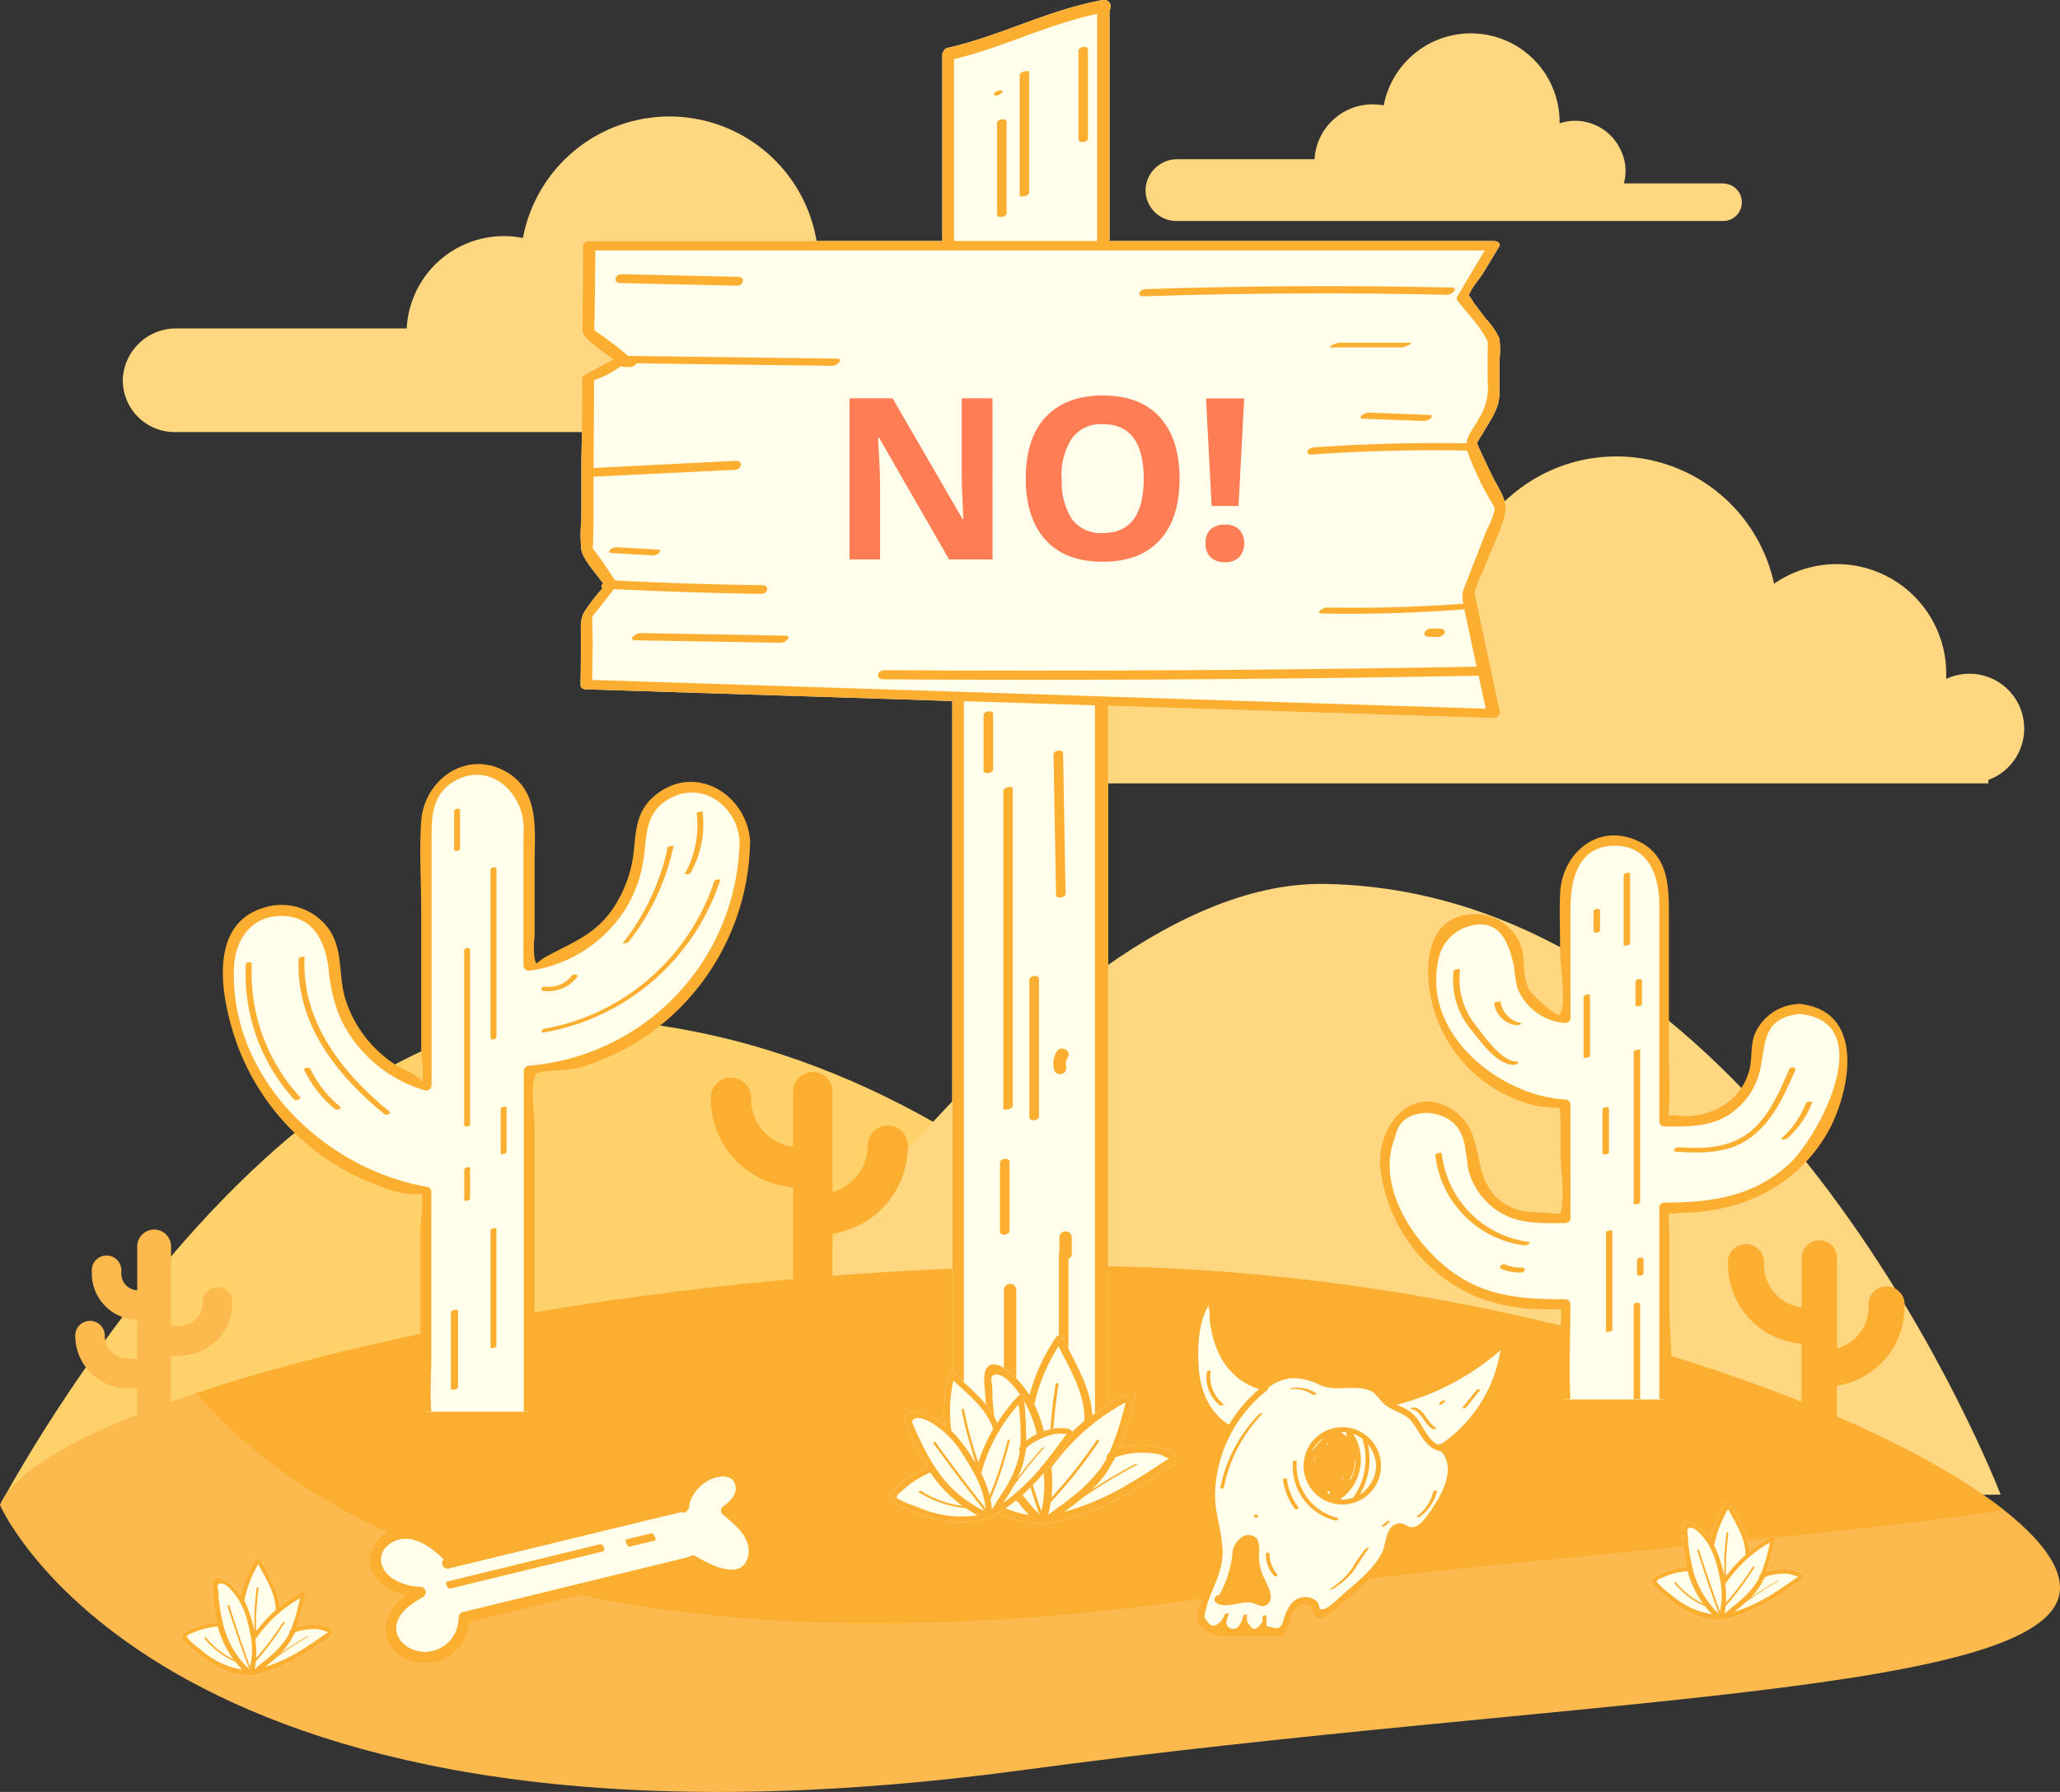 <svg xmlns="http://www.w3.org/2000/svg" viewBox="0 0 287.18 249.84"><rect x="0" y="0" width="287.18" height="249.84" fill="#333333" stroke="none"/><defs><style>.cls-1{fill:#ffd780;}.cls-2{fill:#ffd16b;}.cls-3{fill:#fcba4e;}.cls-4{fill:#fcae30;}.cls-5{fill:#ffffeb;}.cls-6{fill:#ff7d55;}</style></defs><title>Asset 1</title><g id="Layer_2" data-name="Layer 2"><g id="OBJECTS"><path class="cls-1" d="M282.14,100.75a7.62,7.62,0,0,0-10.82-6.09c0-.24,0-.48,0-.72a15.27,15.27,0,0,0-24-12.55A22.48,22.48,0,1,0,204.29,94a7.75,7.75,0,0,0-1-.07,7.55,7.55,0,0,0-4.05,1.17c0-.14,0-.27,0-.41A14.52,14.52,0,1,0,170.47,97H146.09a6.11,6.11,0,0,0,0,12.22h131.1v-.48A7.61,7.61,0,0,0,282.14,100.75Z"/><path class="cls-2" d="M0,209.84s36.17-68.62,79.26-67.9C141.23,143,180,202.3,180,202.3Z"/><path class="cls-1" d="M90.47,209.84s51.12-87.32,94.22-86.6c62,1.05,94.21,85.14,94.21,85.14Z"/><path class="cls-3" d="M287.18,221.35c0,15.18-67.89,15.09-144.53,25.43C22.91,262.94,0,209.84,0,209.84c5.76-14.39,78.89-33.32,150.14-33.32S287.18,206.17,287.18,221.35Z"/><path class="cls-1" d="M152.72,51.51h-23.6a11.14,11.14,0,0,0-.89-8.13,11.82,11.82,0,0,0-8-6.29,11.6,11.6,0,0,0-6.11.34c0-.13,0-.25,0-.38a20.79,20.79,0,0,0-41.22-3.87,13.57,13.57,0,0,0-16.2,12.61H24.65a7.43,7.43,0,0,0-7.53,7,7.23,7.23,0,0,0,7.23,7.45H152.72a4.37,4.37,0,1,0,0-8.74Z"/><path class="cls-1" d="M240.38,25.57h-14a6.64,6.64,0,0,0-.53-4.83A7,7,0,0,0,221.05,17a6.8,6.8,0,0,0-3.63.2V17a12.37,12.37,0,0,0-24.52-2.3,7.81,7.81,0,0,0-1.54-.15,8.11,8.11,0,0,0-8.1,7.65H164.18a4.42,4.42,0,0,0-4.48,4.17,4.3,4.3,0,0,0,4.3,4.44h76.38a2.61,2.61,0,0,0,0-5.21Z"/><path class="cls-4" d="M27.36,194.23c11.93,14.13,47.2,41.21,137.33,29.05,45.39-6.13,87.71-8.59,114.67-12.74-19.46-15.31-72.62-34-129.22-34C103.57,176.52,56.2,184.6,27.36,194.23Z"/><path class="cls-5" d="M209.85,71.47c.36-1.74-1.15-3.67-1.9-5.27-.59-1.25-1.19-2.5-1.77-3.75-.09-.2-.24-.74-.31-.59a8.58,8.58,0,0,1,.76-1.29c1-1.85,2.4-3.51,2.4-5.64V50.28a12.78,12.78,0,0,0,0-3.09,10.34,10.34,0,0,0-1.91-2.76c-.54-.72-1.08-1.45-1.63-2.17-.31-.42-.68-1.27-.78-.87.2-1,1.64-2.62,2.11-3.41L209,34.37c.3-.5-.39-.77-.74-.77H154.58a.45.45,0,0,0,.1-.27V1.44A.93.93,0,0,0,153.75,0c-7.48,1.33-14.26,5-21.65,6.68a.75.75,0,0,0-.6.56.38.38,0,0,0-.14.28V33.6H82.16c-.35,0-.91.3-.91.71,0,3.61,0,7.22-.07,10.82,0,1.15-.08,1.33.65,2.1a24.64,24.64,0,0,0,3.7,2.87l0,0L81.6,52.2c-.21.11-.47.32-.47.59,0,3.89,0,7.79-.08,11.68l0,8a20.54,20.54,0,0,0,0,4.22c.34,1.44,1.83,3,2.66,4.16.09.13.23.3.37.47-.24.25-.32.55-.08.71a.34.34,0,0,1-.06.06,24,24,0,0,0-2.21,2.81c-.93,1.3-.74,2.28-.75,3.91,0,2.23,0,4.47-.05,6.7,0,.45.41.59.79.6l42.81,1.36,8.22.27V204.32a.91.91,0,0,0,.5,1.61l20.35,1a.78.78,0,0,0,.83-.91,1.07,1.07,0,0,0,.06-.31V98.4l38,1.21,15.4.49a1.07,1.07,0,0,0,.47,0,.86.86,0,0,0,.52-.26.63.63,0,0,0,.22-.6l-3.27-15.32c-.09-.43-.2-1.46-.27-1.24a18.66,18.66,0,0,1,1.26-3.2C207.73,76.92,209.3,74.15,209.85,71.47Z"/><path class="cls-4" d="M209.85,71.47c.36-1.74-1.15-3.67-1.9-5.27-.59-1.25-1.19-2.5-1.77-3.75-.09-.2-.24-.74-.31-.59a8.58,8.58,0,0,1,.76-1.29c1-1.85,2.4-3.51,2.4-5.64V50.28a12.78,12.78,0,0,0,0-3.09,10.34,10.34,0,0,0-1.91-2.76c-.54-.72-1.08-1.45-1.63-2.17-.31-.42-.68-1.27-.78-.87.2-1,1.64-2.62,2.11-3.41L209,34.37c.3-.5-.39-.77-.74-.77H154.58a.45.45,0,0,0,.1-.27V1.44A.93.93,0,0,0,153.75,0c-7.48,1.33-14.26,5-21.65,6.68a.75.75,0,0,0-.6.56.38.38,0,0,0-.14.28V33.6H82.16c-.35,0-.91.3-.91.71,0,3.61,0,7.22-.07,10.82,0,1.15-.08,1.33.65,2.1a24.64,24.64,0,0,0,3.7,2.87l0,0L81.6,52.2c-.21.11-.47.32-.47.59,0,3.89,0,7.79-.08,11.68l0,8a20.54,20.54,0,0,0,0,4.22c.34,1.44,1.83,3,2.66,4.16.09.13.23.3.37.47-.24.25-.32.55-.08.71a.34.34,0,0,1-.06.06,24,24,0,0,0-2.21,2.81c-.93,1.3-.74,2.28-.75,3.91,0,2.23,0,4.47-.05,6.7,0,.45.41.59.79.6l42.81,1.36,8.22.27V204.32a.91.91,0,0,0,.5,1.61l20.35,1a.78.78,0,0,0,.83-.91,1.07,1.07,0,0,0,.06-.31V98.4l38,1.21,15.4.49a1.07,1.07,0,0,0,.47,0,.86.86,0,0,0,.52-.26.63.63,0,0,0,.22-.6l-3.27-15.32c-.09-.43-.2-1.46-.27-1.24a18.66,18.66,0,0,1,1.26-3.2C207.73,76.92,209.3,74.15,209.85,71.47ZM133,8.25c6.8-1.65,13.11-4.86,19.95-6.32V33.47a.51.51,0,0,0,0,.13H133Zm19.65,196.91-11.59-.57a.79.79,0,0,0,.62-.81v-24a.87.87,0,0,0-1.73,0v24a.8.8,0,0,0,.53.78l-6.11-.3V97.76l18.28.58ZM204,84.17q-9.48.7-19,.53c-.56,0-1.8.82-.68.84q9.93.18,19.83-.59.84,4,1.7,8-41.29.74-82.58.49c-1,0-1.27,1.26-.14,1.27q41.49.26,83-.5l1,4.6-41.72-1.33L97.49,95.28,82.56,94.8c0-2.58.14-5.18,0-7.76,0-1.35-.14-.85.74-2l2.29-2.9q10.24.5,20.51.66c.95,0,1.28-1.19.15-1.21Q96,81.46,85.75,80.93c-.83-1.23-1.63-2.49-2.52-3.68-.72-1-.59-.46-.55-1.69.09-3,.06-6.06.06-9.1l19.67-.95c1,0,1.27-1.32.14-1.26l-19.8,1v-.26L82.82,54c0-.33,0-.68,0-1h0a13.48,13.48,0,0,0,3.73-1.94,3.48,3.48,0,0,0,1.33.1,1,1,0,0,0,.85-.5L116,51c.65,0,1.77-1,.65-1l-29.08-.38,0,0a50,50,0,0,0-4.12-3.16,6.17,6.17,0,0,1-.55-.38,8.35,8.35,0,0,1,0-1.87L83,34.91h124c-1.29,2.15-2.58,4.29-3.86,6.44a.5.5,0,0,0,0,.5c1.31,1.74,3.15,3.54,4.11,5.49.1.18.13.21.14.19a7.48,7.48,0,0,1,0,1.16v4.45a8.18,8.18,0,0,1-1.28,5.33c-.62,1.13-1.53,2.18-1.68,3.34q-10.65-.18-21.29.56c-.86.06-1.36,1.09-.21,1,7.19-.51,14.39-.68,21.6-.55a40.76,40.76,0,0,0,3.43,7.26,4,4,0,0,1,.42.89v.07a12.65,12.65,0,0,1-1.13,2.89c-1,2.56-2,5.12-3,7.7A3.58,3.58,0,0,0,204,84.17Z"/><path class="cls-4" d="M202.33,40.09q-21.32-.48-42.63.22c-.87,0-1.35,1.06-.2,1q21.09-.69,42.2-.21C202.39,41.14,203.45,40.11,202.33,40.09Z"/><path class="cls-4" d="M102.84,38.59l-16.16-.36c-1,0-1.27,1.22-.14,1.24l16.15.36C103.65,39.85,104,38.61,102.84,38.59Z"/><path class="cls-4" d="M109.42,88.62l-20.19-.35c-.69,0-1.76,1-.63,1l20.2.35C109.49,89.67,110.55,88.64,109.42,88.62Z"/><path class="cls-4" d="M199.33,88.8h1.16c.35,0,.88-.27.92-.65s-.45-.52-.76-.52H199.5c-.36,0-.88.27-.93.66S199,88.8,199.33,88.8Z"/><path class="cls-4" d="M91.75,76.63l-5.48-.32a1.59,1.59,0,0,0-1.18.31c-.18.21-.29.45.12.48l5.48.32a1.66,1.66,0,0,0,1.19-.31C92.05,76.9,92.16,76.65,91.75,76.63Z"/><path class="cls-4" d="M199.17,57.85l-8.36-.33c-.58,0-1.8.81-.68.86l8.37.32C199.07,58.72,200.29,57.89,199.17,57.85Z"/><path class="cls-4" d="M196.5,47.78h-9.81c-.35,0-1.89.66-1.09.66h9.81C195.75,48.44,197.29,47.78,196.5,47.78Z"/><path class="cls-4" d="M148.64,148.75a1.45,1.45,0,0,1,.2-1.29c.61-.93-.89-1.8-1.5-.87a3.18,3.18,0,0,0-.37,2.62A.87.87,0,0,0,148.64,148.75Z"/><path class="cls-4" d="M147.68,172.46v2.21a.39.39,0,0,0-.07.23V195c0,.73,1.34.56,1.34-.08V175.51a.78.78,0,0,0,.46-.74v-2.31A.87.87,0,0,0,147.68,172.46Z"/><path class="cls-4" d="M148.16,199.84a.87.87,0,0,0,0,1.73A.87.87,0,0,0,148.16,199.84Z"/><path class="cls-4" d="M148.55,124.63q-.17-9.81-.35-19.61c0-.63-1.34-.39-1.33.13q.18,9.8.35,19.6C147.24,125.39,148.56,125.14,148.55,124.63Z"/><path class="cls-4" d="M141.19,154.16V109.92c0-.4-1.32-.15-1.32.35v44.24C139.87,154.91,141.19,154.67,141.19,154.16Z"/><path class="cls-4" d="M144.84,155.65V136.5c0-.69-1.34-.5-1.34.1v19.15C143.5,156.45,144.84,156.25,144.84,155.65Z"/><path class="cls-4" d="M139.42,12.59c-.48,0-1.41.72-.52.72C139.37,13.31,140.31,12.59,139.42,12.59Z"/><path class="cls-4" d="M142.15,10.39V27.27c0,.27,1.32.07,1.32-.36V10C143.47,9.76,142.15,10,142.15,10.39Z"/><path class="cls-4" d="M139,17.12V29.89c0,.62,1.33.38,1.33-.13V17C140.28,16.37,139,16.61,139,17.12Z"/><path class="cls-4" d="M150.35,7.07V19.39c0,.68,1.33.48,1.33-.11V7C151.68,6.28,150.35,6.48,150.35,7.07Z"/><path class="cls-4" d="M140.74,171.62V162c0-.69-1.34-.49-1.34.1v9.58C139.4,172.41,140.74,172.21,140.74,171.62Z"/><path class="cls-4" d="M138.45,107.29V99.54c0-.63-1.33-.38-1.33.13v7.76C137.12,108.05,138.45,107.81,138.45,107.29Z"/><path class="cls-6" d="M138.37,78h-6.06l-9.78-17h-.13q.28,4.52.29,6.43V78h-4.26V55.53h6l9.76,16.84h.11q-.23-4.38-.23-6.2V55.53h4.29Z"/><path class="cls-6" d="M164.44,66.74c0,3.72-.93,6.58-2.77,8.58s-4.49,3-7.94,3-6.09-1-7.93-3S143,70.45,143,66.71s.93-6.6,2.78-8.57,4.5-3,7.95-3,6.1,1,7.93,3S164.44,63,164.44,66.74Zm-16.41,0a9.46,9.46,0,0,0,1.43,5.68,5,5,0,0,0,4.27,1.9q5.72,0,5.71-7.58t-5.68-7.6a5,5,0,0,0-4.29,1.92A9.38,9.38,0,0,0,148,66.74Z"/><path class="cls-6" d="M168.07,75.81a2.58,2.58,0,0,1,.69-2,2.8,2.8,0,0,1,2-.66,2.71,2.71,0,0,1,2,.68,3,3,0,0,1,0,3.85,2.71,2.71,0,0,1-2,.7,2.75,2.75,0,0,1-2-.69A2.55,2.55,0,0,1,168.07,75.81Zm4.59-5.26h-3.75l-.78-15h5.32Z"/><path class="cls-4" d="M64.56,192v5.67c0,.43,1,.24,1-.11v-5.67C65.53,191.42,64.56,191.61,64.56,192Z"/><path class="cls-5" d="M59.36,196.82H73.67V149.33a32.33,32.33,0,0,0,30.08-32.21,7.34,7.34,0,0,0-14.68,0,17.64,17.64,0,0,1-15.4,17.47V114.45a7.16,7.16,0,0,0-14.31,0v36.76a17.63,17.63,0,0,1-12.84-17,7.34,7.34,0,0,0-14.68,0A32.34,32.34,0,0,0,59.36,166.2Z"/><path class="cls-4" d="M58.61,166.24c.56.55,0,4.21,0,5v19.41c0,1.92-.2,4.09,0,6.17h1.52c-.21-2.44,0-5,0-7.45V166.2a.75.75,0,0,0-.55-.72C45.21,163,32.08,150.33,32.61,135c.13-3.82,2.29-7.29,6.57-7.29,4.53,0,6.11,3.5,6.62,7.29a22.83,22.83,0,0,0,1.67,7,18.89,18.89,0,0,0,11.69,10,.76.76,0,0,0,1-.73V117.27c0-3.13-.06-6.46,3.17-8.35,4.61-2.69,9.16,1.09,9.64,5.77.09.89,0,1.84,0,2.73v17.17a.76.76,0,0,0,1,.72,18.83,18.83,0,0,0,13.35-8.77,18.36,18.36,0,0,0,2.38-6.65c.5-3.23.12-6.49,3.48-8.46,4.63-2.7,9.48.85,9.92,5.69a32,32,0,0,1-29.33,31.46.78.78,0,0,0-.75.75V195c0,.59,0,1.21,0,1.82h1.6c.19-2.57-.11-5.32-.11-7.79v-32.2c0-1.85-.59-4.8,0-6.55a1.36,1.36,0,0,0,.12-.55.45.45,0,0,0,.2-.07c.93-.5,4.43-.37,5.89-.8a33.15,33.15,0,0,0,12-6.42,33.61,33.61,0,0,0,11.85-25.32c-.58-6.43-7.67-10.75-13.2-6.26-2.59,2.1-2.69,4.61-3,7.66a17.57,17.57,0,0,1-3.06,8.36c-2.49,3.5-5.55,4.53-9.06,6.44-1.69.91-1.35,1.47-1.72.35a12.61,12.61,0,0,1,0-3.19V120.26c0-4.57.73-9.92-3.92-12.63-5.47-3.2-11.48,1-11.89,6.86-.29,4.13,0,8.38,0,12.52v19.18c0,1,.52,3.8,0,4.72.37-.65-2.6-1.82-3.72-2.55a17,17,0,0,1-6.79-8.86c-1.17-3.58-.18-7.45-2.78-10.49A8.09,8.09,0,0,0,37,126.49c-7.79,2.14-6.3,11.66-4.47,17.55a33.1,33.1,0,0,0,20,21.17,16.27,16.27,0,0,0,3.9,1.19C55.17,166.29,59.2,166.81,58.61,166.24Z"/><path class="cls-4" d="M68.38,121.24v23.42c0,.41.83.27.83-.07V121.17C69.21,120.76,68.38,120.89,68.38,121.24Z"/><path class="cls-4" d="M69.8,154.61v6.2c0,.21.82.07.82-.22v-6.2C70.62,154.18,69.8,154.32,69.8,154.61Z"/><path class="cls-4" d="M68.39,171.53V187.9c0,.18.81,0,.81-.22V171.31C69.2,171.13,68.39,171.26,68.39,171.53Z"/><path class="cls-4" d="M64.71,132.52v24.26c0,.44.83.33.83-.06V132.46C65.54,132,64.71,132.14,64.71,132.52Z"/><path class="cls-4" d="M64.72,163.07v4.23c0,.25.82.1.82-.22v-4.23C65.54,162.6,64.72,162.76,64.72,163.07Z"/><path class="cls-4" d="M63.31,113.06v5.36c0,.39.82.24.82-.08V113C64.13,112.6,63.31,112.75,63.31,113.06Z"/><path class="cls-4" d="M54.41,155.08C47.76,149.7,42,142.45,42.46,133.45c0-.16-.81,0-.82.22-.46,9,5.33,16.31,12,21.71C53.83,155.53,54.56,155.21,54.41,155.08Z"/><path class="cls-4" d="M47.46,154.32A15.45,15.45,0,0,1,43.25,149c-.15-.31-1-.06-.82.21a16,16,0,0,0,4.27,5.42C47,154.86,47.71,154.53,47.46,154.32Z"/><path class="cls-4" d="M41.79,152.91a25.57,25.57,0,0,1-6.69-18.47c0-.44-.81-.33-.83.05A26,26,0,0,0,41,153.28C41.3,153.56,42.08,153.22,41.79,152.91Z"/><path class="cls-4" d="M93.08,118.15a32.33,32.33,0,0,1-6.27,13.35,1.1,1.1,0,0,0,.8-.15A32.29,32.29,0,0,0,93.89,118C93.92,117.83,93.13,118,93.08,118.15Z"/><path class="cls-4" d="M79.73,136A4,4,0,0,1,76,137.55c-.4-.06-.83.51-.28.59a5.05,5.05,0,0,0,4.7-1.87C80.73,135.86,80,135.74,79.73,136Z"/><path class="cls-4" d="M97.94,113.2c0-.17-.84,0-.82.22a13.75,13.75,0,0,1-1.65,8.41c-.07.12.69.08.81-.14A13.81,13.81,0,0,0,97.94,113.2Z"/><path class="cls-4" d="M99.56,122.89a30.66,30.66,0,0,1-23.63,20.54c-.42.07-.65.62-.1.52a31.61,31.61,0,0,0,24.55-21.14C100.49,122.48,99.66,122.58,99.56,122.89Z"/><path class="cls-4" d="M62.86,183v10.66c0,.22,1,.07,1-.26V182.7C63.83,182.48,62.86,182.63,62.86,183Z"/><path class="cls-5" d="M102.58,207.55c0,1.12-1.07,2-1.85,2.57a.73.73,0,0,0,0,1c1.74,1.41,4.2,3.37,3.56,5.93-.88,3.5-5.47,1.06-7.31-.07a.68.68,0,0,0-.87.1l-31.58,7.7a.66.66,0,0,0-.54.64.67.67,0,0,0-.06.27,4.69,4.69,0,0,1-5.86,4.48c-1.85-.5-3.38-2.12-2.67-4.13.57-1.63,2.18-2.56,3.58-3.4a.75.75,0,0,0-.34-1.39,7.42,7.42,0,0,1-3.94-1.18c-1.85-1.23-2.31-3.54-.28-4.89,2.6-1.75,5.49.29,7.45,2.22a.75.75,0,0,0,.67,1.27L95,210.79a.63.63,0,0,0,.88-.32.71.71,0,0,0,.18-.67,5.42,5.42,0,0,1,3-3.55C100.2,205.73,102.54,205.36,102.58,207.55Z"/><path class="cls-4" d="M94.66,209.36,63.45,217c-2.7-2.81-8-6.05-11-1.87-2.63,3.54.83,6.41,4.2,7.35a6.2,6.2,0,0,0-2.9,4.18,4.68,4.68,0,0,0,3.11,4.72,6.17,6.17,0,0,0,8.54-5.21l31.09-7.57.12-.05c2.55,1.49,6.84,3.32,8.71,0,1.74-3.06-.63-5.94-2.89-7.9A4.32,4.32,0,0,0,104,207a3,3,0,0,0-2.63-2.61C98.28,203.92,95.5,206.52,94.66,209.36Zm7.92-1.81c0,1.12-1.07,2-1.85,2.57a.73.73,0,0,0,0,1c1.74,1.41,4.2,3.37,3.56,5.93-.88,3.5-5.47,1.06-7.31-.07a.68.68,0,0,0-.87.1l-31.58,7.7a.66.66,0,0,0-.54.64.67.67,0,0,0-.06.27,4.69,4.69,0,0,1-5.86,4.48c-1.85-.5-3.38-2.12-2.67-4.13.57-1.63,2.18-2.56,3.58-3.4a.75.75,0,0,0-.34-1.39,7.42,7.42,0,0,1-3.94-1.18c-1.85-1.23-2.31-3.54-.28-4.89,2.6-1.75,5.49.29,7.45,2.22a.75.75,0,0,0,.67,1.27L95,210.79a.63.63,0,0,0,.88-.32.71.71,0,0,0,.18-.67,5.42,5.42,0,0,1,3-3.55C100.2,205.73,102.54,205.36,102.58,207.55Z"/><path class="cls-4" d="M62.75,221.49l21.3-5.19c.46-.11,0-1.11-.37-1l-21.3,5.19C61.92,220.58,62.38,221.58,62.75,221.49Z"/><path class="cls-4" d="M87.78,215.64l3.59-.87c.17,0-.23-1.05-.53-1l-3.59.87C87.07,214.71,87.47,215.72,87.78,215.64Z"/><path class="cls-4" d="M99.09,153.22a2.81,2.81,0,1,1,5.61,0,6.74,6.74,0,0,0,5.88,6.67V152.2a2.74,2.74,0,0,1,2.74-2.74h0a2.74,2.74,0,0,1,2.73,2.74v14a6.75,6.75,0,0,0,4.91-6.48,2.8,2.8,0,0,1,5.6,0A12.34,12.34,0,0,1,116.05,172v11.88a2.73,2.73,0,0,1-2.73,2.73h0a2.74,2.74,0,0,1-2.74-2.73V165.52A12.35,12.35,0,0,1,99.09,153.22Z"/><path class="cls-4" d="M240.9,176.29a2.52,2.52,0,1,1,5,0,6.06,6.06,0,0,0,5.28,6v-6.91a2.46,2.46,0,0,1,2.46-2.45h0a2.45,2.45,0,0,1,2.45,2.45V188a6,6,0,0,0,4.41-5.81,2.52,2.52,0,1,1,5,0,11.08,11.08,0,0,1-9.44,11v10.66a2.46,2.46,0,0,1-2.45,2.46h0a2.46,2.46,0,0,1-2.46-2.46V187.34A11.1,11.1,0,0,1,240.9,176.29Z"/><path class="cls-5" d="M250.86,140.67a6,6,0,0,0-6,6V147a9.38,9.38,0,0,1-9.37,9.36H232V124.1a6.89,6.89,0,1,0-13.78,0v17.83a6.83,6.83,0,0,1-6.48-6.81v-.93a6,6,0,1,0-12,0v.93A18.85,18.85,0,0,0,218.19,154v15.86h-3.84a9.38,9.38,0,0,1-9.37-9.36,6,6,0,1,0-12,0,21.4,21.4,0,0,0,21.38,21.37h3.84v13.24H232V168.37h3.52A21.4,21.4,0,0,0,256.87,147v-.32A6,6,0,0,0,250.86,140.67Z"/><path class="cls-4" d="M251.17,140a.6.6,0,0,0-.31-.05.66.66,0,0,0-.32.05,6.89,6.89,0,0,0-5.89,4.13c-.67,1.67-.33,3.43-.8,5.15-1.1,4-4.66,6.14-8.62,6.36-.85.05-2.29-.35-2.64,0,0-.35.06-.73.07-.9.19-2.56,0-5.2,0-7.76V127.82c0-4.37,0-9-5-10.85-5.44-2-10,2.41-10.17,7.66-.1,2.63,0,5.29,0,7.92,0,2,.91,7,0,8.85,0,0,0,0,0,.07a.26.26,0,0,0-.11,0c-.74.2-3.93-3-4.16-3.38-1.17-2.09-.42-4.33-1.28-6.45a6.78,6.78,0,0,0-6.21-4.18c-8.08,0-7.35,9.93-5.22,15.07a19.63,19.63,0,0,0,6.05,8,19.2,19.2,0,0,0,4.27,2.54,18.37,18.37,0,0,0,3.48,1.13s3.35.47,2.93.12c.2.17.29.62.29,1.8v4c0,2.7.68,6.47,0,9.12a8.88,8.88,0,0,1-1.23-.07c-2.24-.28-4.14.07-6.29-1.19-5.43-3.18-2.49-9.66-7.15-13-6.13-4.33-11.08,2.3-10.4,8.06a22.26,22.26,0,0,0,13.14,17.66,25.32,25.32,0,0,0,10.29,1.83h1.73a22.65,22.65,0,0,1-.09,3.11c0,2.6-.47,6.16-.25,9.44h1.64c-.21-4.39,0-8.84,0-13.24a.71.71,0,0,0-.7-.69c-5,0-9.77-.2-14.27-2.83-6-3.54-12.45-12.54-9.47-19.73q.62-3.36,4.53-3.43,4.85.45,5.3,5.31c.28,1.09.19,2.14.57,3.25a9.93,9.93,0,0,0,3.36,4.71c3,2.32,6.42,2.1,10,2.1a.71.71,0,0,0,.7-.7V154a.72.72,0,0,0-.7-.7c-8.94-.46-19.77-8.89-17.79-19.06a6.07,6.07,0,0,1,5.3-5.31c3.7-.51,4.76,3.26,5.31,5.77a22.93,22.93,0,0,0,.46,3,7.73,7.73,0,0,0,6.54,4.91.71.71,0,0,0,.88-.68V126.71c0-4,1-8.8,6.19-8.8,4.79,0,6.19,4.39,6.19,8.24v30.21a.71.71,0,0,0,.7.7c3.48,0,6.83.13,9.73-2.16a10.07,10.07,0,0,0,3.49-5.23c1-3.66.1-7.74,5.67-8.3,11.21,1.13,2.54,17.35-1.65,21.07-5,4.45-10.84,5.23-17.24,5.23a.71.71,0,0,0-.7.7v26.1c0,.2,0,.39,0,.59h1.63c.35-4.45-.23-9.28-.23-13.55v-9.73a20.8,20.8,0,0,1-.06-2.64c.34.19,1.3-.06,2-.07,8.62-.08,16.54-4.17,20.57-12C258.08,151.33,259.75,141.13,251.17,140Z"/><path class="cls-4" d="M227.75,146.68V167.8c0,.23.9.08.9-.24V146.44C228.65,146.2,227.75,146.36,227.75,146.68Z"/><path class="cls-4" d="M223.4,154.69v6.05c0,.39.9.21.9-.1v-6.06C224.3,154.19,223.4,154.37,223.4,154.69Z"/><path class="cls-4" d="M223.87,171.83v13.82c0,.14.9,0,.9-.24V171.59C224.77,171.45,223.87,171.58,223.87,171.83Z"/><path class="cls-4" d="M226.35,122v9.78c0,.18.9,0,.9-.24v-9.78C227.25,121.58,226.35,121.71,226.35,122Z"/><path class="cls-4" d="M222.15,127v2.8c0,.41.91.24.91-.1V127C223.06,126.53,222.15,126.71,222.15,127Z"/><path class="cls-4" d="M249.43,149.07c-1.21,2.81-2.45,5.77-4.65,8-3,3-6.8,3.13-10.82,2.89-.42,0-.93.58-.32.62,3.49.21,7.08.29,10.09-1.76,3.33-2.27,5-6.05,6.55-9.63C250.48,148.7,249.57,148.72,249.43,149.07Z"/><path class="cls-4" d="M251.73,153.85a12.64,12.64,0,0,1-3.4,4.89c-.22.2.64.13.82,0a13.11,13.11,0,0,0,3.48-5C252.71,153.5,251.83,153.59,251.73,153.85Z"/><path class="cls-4" d="M228.65,195.06V181.93c0-.48-.91-.36-.91.06v13.07Z"/><path class="cls-4" d="M228.21,175.71v1.86c0,.48.91.35.91-.07v-1.86C229.12,175.16,228.21,175.29,228.21,175.71Z"/><path class="cls-4" d="M213.09,173.14A14,14,0,0,1,201,160.87c0-.3-.94-.1-.9.25a14.33,14.33,0,0,0,12.47,12.52C212.84,173.68,213.6,173.21,213.09,173.14Z"/><path class="cls-4" d="M212.16,176.73a5.54,5.54,0,0,1-2.34-.44c-.4-.17-1,.41-.51.63a6.63,6.63,0,0,0,2.78.5C212.61,177.4,212.77,176.71,212.16,176.73Z"/><path class="cls-4" d="M211.4,148c-2,0-4.46-3.44-5.56-4.91a10.25,10.25,0,0,1-2.3-7.8c.05-.32-.85-.16-.9.12a10.71,10.71,0,0,0,2.6,8.33c1.34,1.69,3.43,4.67,5.8,4.73C211.35,148.51,212,148.05,211.4,148Z"/><path class="cls-4" d="M212,142.61a3.45,3.45,0,0,1-2.8-2.92c0-.16-.93,0-.9.24a3.59,3.59,0,0,0,3,3,1,1,0,0,0,.62-.11C212,142.79,212.25,142.64,212,142.61Z"/><path class="cls-4" d="M220.76,139v8.39c0,.22.9.07.9-.24v-8.39C221.66,138.53,220.76,138.68,220.76,139Z"/><path class="cls-4" d="M228,136.83v3.26c0,.39.9.21.9-.11v-3.26C228.88,136.33,228,136.52,228,136.83Z"/><path class="cls-3" d="M30.33,179.47a2.06,2.06,0,0,0-2.06,2.06v.11a3.21,3.21,0,0,1-3.21,3.21H23.85V173.79a2.36,2.36,0,0,0-2.36-2.36h0a2.36,2.36,0,0,0-2.36,2.36v6.11a2.34,2.34,0,0,1-2.22-2.33v-.32a2.06,2.06,0,1,0-4.11,0v.32A6.45,6.45,0,0,0,19.13,184v5.43H17.82a3.21,3.21,0,0,1-3.21-3.21,2.06,2.06,0,0,0-4.12,0,7.34,7.34,0,0,0,7.33,7.33h1.31v5A2.36,2.36,0,0,0,21.49,201h0a2.36,2.36,0,0,0,2.36-2.36V189h1.21a7.33,7.33,0,0,0,7.32-7.32v-.11A2.05,2.05,0,0,0,30.33,179.47Z"/><path class="cls-5" d="M249.55,218.81a6.52,6.52,0,0,0-2.88.17l-.38.11c.54-1.46.85-3,1.25-4.55a.33.33,0,0,0-.46-.39,19.16,19.16,0,0,0-3.19,2.11c-.19-2.38-1.69-4.6-2.77-6.66a.33.33,0,0,0-.56,0,16.17,16.17,0,0,0-2.16,5.1,8.06,8.06,0,0,0-.73-.93c-.54-.59-1.73-1.79-2.63-1.59s-.54,1.83-.49,2.5a24,24,0,0,0,.57,3.77,11.2,11.2,0,0,0-3.72,1c-1.23.58-1.67,1-.55,2,2.45,2.21,5.18,4.37,8.64,4.4h0a.38.38,0,0,0,.13.06.36.36,0,0,0,.32,0,1.49,1.49,0,0,0,.53-.17c3.86-.76,7.23-3,10.36-5.24C252.15,219.52,250.54,219,249.55,218.81Z"/><path class="cls-4" d="M249.55,218.81a6.52,6.52,0,0,0-2.88.17l-.38.11c.54-1.46.85-3,1.25-4.55a.33.33,0,0,0-.46-.39,19.16,19.16,0,0,0-3.19,2.11c-.19-2.38-1.69-4.6-2.77-6.66a.33.33,0,0,0-.56,0,16.17,16.17,0,0,0-2.16,5.1,8.06,8.06,0,0,0-.73-.93c-.54-.59-1.73-1.79-2.63-1.59s-.54,1.83-.49,2.5a24,24,0,0,0,.57,3.77,11.2,11.2,0,0,0-3.72,1c-1.23.58-1.67,1-.55,2,2.45,2.21,5.18,4.37,8.64,4.4h0a.38.38,0,0,0,.13.06.36.36,0,0,0,.32,0,1.49,1.49,0,0,0,.53-.17c3.86-.76,7.23-3,10.36-5.24C252.15,219.52,250.54,219,249.55,218.81Zm-16.77,3.38a9.61,9.61,0,0,1-1.59-1.39c-.24-.29-.34-.17-.11-.51.13-.17.59-.29.77-.38a10.49,10.49,0,0,1,3.44-.86l0,.12a14.18,14.18,0,0,0,2.15,4.44,11.2,11.2,0,0,1-3.8-3c-.06-.07-.31,0-.25.08a11.45,11.45,0,0,0,4.3,3.26,11.77,11.77,0,0,0,1,1.12A11.57,11.57,0,0,1,232.78,222.19Zm7,2.54c-1-2.85-2-5.71-2.9-8.6,0-.12-.3-.07-.26.05.92,2.93,1.9,5.83,2.95,8.72,0,0,.08.07.14.06a.17.17,0,0,0-.06.06,9.08,9.08,0,0,1-.83-.81s0-.05,0-.06h0a12.39,12.39,0,0,1-2.45-4.12c-.17-.45-.3-.91-.43-1.38a.28.28,0,0,0,0-.13c-.16-.63-.29-1.26-.39-1.9s-.16-1.14-.21-1.71c0-.35-.05-.71-.07-1.06s-.2-.71.22-.83c.9-.26,2.2,1.56,2.6,2.19a10.9,10.9,0,0,1,1.27,3.1c.21.82.41,1.69.55,2.57a.32.32,0,0,0,0,.14A9.89,9.89,0,0,1,239.75,224.73Zm.83-5.17v-1.25c0-.51,0-1,.06-1.54.06-1,.15-2,.28-3.06,0-.13-.24-.12-.26,0-.15,1.18-.26,2.38-.31,3.57,0,.52,0,1,0,1.56a8.48,8.48,0,0,0,0,.89,21.46,21.46,0,0,0-.79-2.8,10.24,10.24,0,0,0-.62-1.44,15.88,15.88,0,0,1,1.94-5.09c1.07,2,2.46,4.13,2.43,6.39a19.56,19.56,0,0,0-2.65,2.88A.52.52,0,0,0,240.58,219.56Zm-.22,5.47a8.19,8.19,0,0,0,.2-1.12,42.16,42.16,0,0,0,4-5.39c.08-.13-.18-.16-.25-.06a40.86,40.86,0,0,1-3.73,5,12.56,12.56,0,0,0-.1-2.59,19.06,19.06,0,0,1,3.18-3.64.28.28,0,0,0,.2-.17,18.56,18.56,0,0,1,2.85-2,25.37,25.37,0,0,1-1.25,4.37.71.71,0,0,0-.24.33.54.54,0,0,0,0,.18,8.16,8.16,0,0,1-.53.9,12.14,12.14,0,0,1-2.23,2.41c-.36.32-.74.62-1.12.91C241.24,224.29,240.74,224.75,240.36,225Zm9.76-4.85-.7.5c-.65.44-1.29.88-1.95,1.31a23.2,23.2,0,0,1-5.75,2.75l.07-.06c.54-.42,1.07-.85,1.57-1.31a46,46,0,0,1,4.53-2.93c.11-.07-.14-.07-.2,0-1.25.72-2.47,1.48-3.65,2.31.2-.21.39-.42.57-.64a8.66,8.66,0,0,0,1.21-1.89.25.25,0,0,0,.12-.16V220a.19.19,0,0,0,0-.08v0a6.16,6.16,0,0,1,2.22-.49,4.18,4.18,0,0,1,2.2.33l.3.08Z"/><path class="cls-5" d="M44.64,226.53a6.37,6.37,0,0,0-2.88.17l-.38.11c.54-1.46.85-3,1.25-4.55a.33.33,0,0,0-.46-.39A19.16,19.16,0,0,0,39,224c-.19-2.38-1.69-4.6-2.77-6.66a.33.33,0,0,0-.56,0,16.33,16.33,0,0,0-2.16,5.11,8.06,8.06,0,0,0-.73-.93c-.54-.59-1.73-1.79-2.62-1.59s-.55,1.83-.5,2.5a24.91,24.91,0,0,0,.57,3.76,11.4,11.4,0,0,0-3.71,1c-1.24.58-1.68,1-.56,2,2.45,2.21,5.19,4.36,8.64,4.39v0a.38.38,0,0,0,.13.06.33.33,0,0,0,.32,0,1.26,1.26,0,0,0,.54-.17c3.85-.75,7.22-3,10.35-5.23C47.24,227.23,45.63,226.7,44.64,226.53Z"/><path class="cls-4" d="M44.64,226.53a6.37,6.37,0,0,0-2.88.17l-.38.11c.54-1.46.85-3,1.25-4.55a.33.33,0,0,0-.46-.39A19.16,19.16,0,0,0,39,224c-.19-2.38-1.69-4.6-2.77-6.66a.33.33,0,0,0-.56,0,16.33,16.33,0,0,0-2.16,5.11,8.06,8.06,0,0,0-.73-.93c-.54-.59-1.73-1.79-2.62-1.59s-.55,1.83-.5,2.5a24.91,24.91,0,0,0,.57,3.76,11.4,11.4,0,0,0-3.71,1c-1.24.58-1.68,1-.56,2,2.45,2.21,5.19,4.36,8.64,4.39v0a.38.38,0,0,0,.13.06.33.33,0,0,0,.32,0,1.26,1.26,0,0,0,.54-.17c3.85-.75,7.22-3,10.35-5.23C47.24,227.23,45.63,226.7,44.64,226.53Zm-16.77,3.38a9.61,9.61,0,0,1-1.59-1.39c-.24-.29-.34-.18-.11-.51.13-.18.59-.3.77-.38a10.75,10.75,0,0,1,3.44-.87l0,.13a14.18,14.18,0,0,0,2.15,4.44,11.3,11.3,0,0,1-3.8-3c-.06-.07-.31,0-.25.08a11.45,11.45,0,0,0,4.3,3.26,11.77,11.77,0,0,0,1,1.12A11.57,11.57,0,0,1,27.87,229.91Zm7,2.53c-1-2.84-2-5.7-2.9-8.59,0-.12-.3-.07-.26.05q1.38,4.38,3,8.72s.08.06.14.06a.17.17,0,0,0-.06.06,9.18,9.18,0,0,1-.83-.82s0,0,0,0h0a12.49,12.49,0,0,1-2.45-4.12c-.17-.45-.3-.92-.43-1.38a.28.28,0,0,0,0-.13c-.16-.63-.29-1.26-.39-1.9s-.16-1.14-.21-1.71c0-.35,0-.71-.07-1.06s-.2-.71.22-.83c.9-.26,2.2,1.55,2.6,2.19a10.5,10.5,0,0,1,1.27,3.1c.21.82.41,1.69.55,2.57a.32.32,0,0,0,0,.14A9.83,9.83,0,0,1,34.84,232.44Zm.83-5.16V226c0-.52,0-1,.06-1.54.06-1,.15-2,.28-3.06,0-.13-.24-.12-.26,0-.15,1.18-.26,2.37-.31,3.57,0,.52,0,1,0,1.56a8.48,8.48,0,0,0,0,.89,22.07,22.07,0,0,0-.79-2.81,10.65,10.65,0,0,0-.62-1.43,15.88,15.88,0,0,1,1.94-5.09c1.07,2,2.46,4.13,2.43,6.39a19.07,19.07,0,0,0-2.65,2.88A.43.43,0,0,0,35.67,227.28Zm-.22,5.47a8.47,8.47,0,0,0,.2-1.12,42.16,42.16,0,0,0,4-5.39c.08-.13-.18-.16-.24-.06a42,42,0,0,1-3.74,5,12.56,12.56,0,0,0-.1-2.59A18.48,18.48,0,0,1,38.77,225a.28.28,0,0,0,.2-.17,18.62,18.62,0,0,1,2.85-2,25.37,25.37,0,0,1-1.25,4.37.79.79,0,0,0-.24.34.48.48,0,0,0,0,.17,8.29,8.29,0,0,1-.53.91A12.42,12.42,0,0,1,37.57,231c-.36.32-.74.62-1.12.91C36.33,232,35.83,232.46,35.45,232.75Zm9.76-4.85-.7.5c-.65.44-1.29.88-1.95,1.3a22.85,22.85,0,0,1-5.75,2.75l.07,0c.54-.42,1.07-.85,1.57-1.32A47.86,47.86,0,0,1,43,228.16c.12-.07-.14-.07-.2,0-1.25.71-2.47,1.48-3.65,2.31.2-.21.39-.42.57-.64a8.9,8.9,0,0,0,1.21-1.89.28.28,0,0,0,.12-.16v-.06a.22.22,0,0,0,0-.08v0a6.16,6.16,0,0,1,2.22-.49,4,4,0,0,1,2.2.33l.3.08Z"/><path class="cls-5" d="M161.21,201.67a10.2,10.2,0,0,0-4.63.13L156,202a73.32,73.32,0,0,0,2.23-7.25.53.53,0,0,0-.71-.65,31.21,31.21,0,0,0-5.25,3.23c-.17-3.84-2.49-7.48-4.11-10.85a.53.53,0,0,0-.9-.09,26,26,0,0,0-3.74,8.12,14.07,14.07,0,0,0-1.12-1.54c-.85-1-2.7-3-4.15-2.7s-1,2.93-.91,4a37.92,37.92,0,0,0,.73,6.09,18.22,18.22,0,0,0-6,1.4c-2,.87-2.74,1.46-1,3.13,3.83,3.67,8.13,7.28,13.68,7.5h0a.57.57,0,0,0,.21.12.63.63,0,0,0,.52.08,2.05,2.05,0,0,0,.86-.25c6.24-1,11.77-4.41,16.92-7.91C165.36,202.93,162.8,202,161.21,201.67Z"/><path class="cls-4" d="M161.21,201.67a10.2,10.2,0,0,0-4.63.13L156,202a73.32,73.32,0,0,0,2.23-7.25.53.53,0,0,0-.71-.65,31.21,31.21,0,0,0-5.25,3.23c-.17-3.84-2.49-7.48-4.11-10.85a.53.53,0,0,0-.9-.09,26.05,26.05,0,0,0-3.74,8.12,14.07,14.07,0,0,0-1.12-1.54c-.85-1-2.7-3-4.15-2.7s-1,2.93-.91,4a37.92,37.92,0,0,0,.73,6.09,18.22,18.22,0,0,0-6,1.4c-2,.87-2.74,1.46-1,3.13,3.83,3.67,8.13,7.28,13.68,7.5h0a.57.57,0,0,0,.21.12.63.63,0,0,0,.52.08,2.05,2.05,0,0,0,.86-.25c6.24-1,11.77-4.41,16.92-7.91C165.36,202.93,162.8,202,161.21,201.67Zm-27.15,4.61a17.17,17.17,0,0,1-2.5-2.31c-.36-.49-.53-.31-.14-.83.21-.28,1-.45,1.26-.58a16.91,16.91,0,0,1,5.57-1.22c0,.07,0,.14.05.21a22.8,22.8,0,0,0,3.24,7.25,18,18,0,0,1-6-5c-.1-.12-.51,0-.4.12a18.39,18.39,0,0,0,6.76,5.46,19.11,19.11,0,0,0,1.54,1.85C139.88,210.67,136.79,208.67,134.06,206.28Zm11.1,4.42q-2.28-6.94-4.25-14c-.06-.2-.48-.13-.43.06q2,7.14,4.32,14.18c0,.08.12.11.22.11s-.08,0-.1.09a16.38,16.38,0,0,1-1.29-1.35s0-.07-.06-.1l0,0A20,20,0,0,1,139.8,203a22,22,0,0,1-.62-2.25.5.5,0,0,0-.05-.21c-.23-1-.4-2-.53-3.07s-.2-1.84-.25-2.76c0-.57,0-1.15-.07-1.72s-.28-1.14.41-1.32c1.45-.37,3.45,2.61,4.07,3.65a17.3,17.3,0,0,1,1.88,5.05c.3,1.33.59,2.74.77,4.17a.44.44,0,0,0,0,.23A15.91,15.91,0,0,1,145.16,210.7Zm1.58-8.27V202c0-.53,0-1.07.06-1.6,0-.83.09-1.65.16-2.47.15-1.65.35-3.28.61-4.91,0-.22-.39-.22-.42,0-.3,1.9-.53,3.81-.67,5.73-.07.83-.11,1.67-.14,2.51a12.27,12.27,0,0,0-.09,1.42,36.31,36.31,0,0,0-1.12-4.54,17.53,17.53,0,0,0-.93-2.34,25.42,25.42,0,0,1,3.36-8.1c1.64,3.23,3.77,6.77,3.61,10.41a31.35,31.35,0,0,0-4.42,4.5A1.1,1.1,0,0,0,146.74,202.43Zm-.63,8.79a13.23,13.23,0,0,0,.38-1.79,67.26,67.26,0,0,0,6.74-8.48c.13-.2-.29-.26-.39-.1a66.62,66.62,0,0,1-6.26,7.94,20.08,20.08,0,0,0,0-4.17,30.61,30.61,0,0,1,5.3-5.71.48.48,0,0,0,.33-.26,30,30,0,0,1,4.7-3.12,42.9,42.9,0,0,1-2.24,7,1.12,1.12,0,0,0-.4.54.49.49,0,0,0,0,.27,14.17,14.17,0,0,1-.89,1.43,20.37,20.37,0,0,1-3.71,3.77c-.61.49-1.23,1-1.86,1.42C147.56,210.07,146.73,210.78,146.11,211.22Zm16-7.32-1.17.76c-1.05.69-2.11,1.37-3.2,2a36.7,36.7,0,0,1-9.38,4.14l.11-.08c.89-.64,1.77-1.32,2.6-2a74.71,74.71,0,0,1,7.43-4.48c.19-.1-.23-.12-.32-.07q-3.07,1.62-6,3.53c.33-.33.65-.66,1-1a14.68,14.68,0,0,0,2-3,.41.41,0,0,0,.2-.26l0-.09s0-.08,0-.12v0a10,10,0,0,1,3.6-.68c1,0,2.73,0,3.52.64l.47.15Z"/><path class="cls-5" d="M146.92,199.19a8.33,8.33,0,0,0-3.43,1.36l-.43.29a58.29,58.29,0,0,0-.32-6,.42.42,0,0,0-.71-.29,24.21,24.21,0,0,0-3,3.85c-1.19-2.81-3.92-4.89-6.06-7a.43.43,0,0,0-.7.19,20.93,20.93,0,0,0-.56,7.09,10.61,10.61,0,0,0-1.26-.84c-.9-.5-2.83-1.48-3.84-.88s.08,2.45.42,3.25a29.57,29.57,0,0,0,2.22,4.34,14.5,14.5,0,0,0-4.12,2.71c-1.27,1.21-1.64,1.84.12,2.61,3.87,1.69,8.07,3.2,12.28,1.84h0a.43.43,0,0,0,.19,0,.47.47,0,0,0,.41-.08,1.51,1.51,0,0,0,.57-.42c4.38-2.48,7.58-6.53,10.46-10.56C150.36,199,148.19,199,146.92,199.19Z"/><path class="cls-4" d="M146.92,199.19a8.33,8.33,0,0,0-3.43,1.36l-.43.29a58.29,58.29,0,0,0-.32-6,.42.42,0,0,0-.71-.29,24.21,24.21,0,0,0-3,3.85c-1.19-2.81-3.92-4.89-6.06-7a.43.43,0,0,0-.7.19,20.93,20.93,0,0,0-.56,7.09,10.61,10.61,0,0,0-1.26-.84c-.9-.5-2.83-1.48-3.84-.88s.08,2.45.42,3.25a29.57,29.57,0,0,0,2.22,4.34,14.5,14.5,0,0,0-4.12,2.71c-1.27,1.21-1.64,1.84.12,2.61,3.87,1.69,8.07,3.2,12.28,1.84h0a.43.43,0,0,0,.19,0,.47.47,0,0,0,.41-.08,1.51,1.51,0,0,0,.57-.42c4.38-2.48,7.58-6.53,10.46-10.56C150.36,199,148.19,199,146.92,199.19Zm-19,10.91a13.09,13.09,0,0,1-2.5-1c-.4-.26-.48-.08-.33-.57.08-.27.59-.6.78-.78a13.53,13.53,0,0,1,3.83-2.45l.09.14a18.1,18.1,0,0,0,4.41,4.53,14.4,14.4,0,0,1-5.84-2.12c-.1-.06-.38.13-.27.2a14.65,14.65,0,0,0,6.55,2.22,15.94,15.94,0,0,0,1.66,1A14.89,14.89,0,0,1,127.9,210.1Zm9.51.25q-3.61-4.56-7-9.27c-.09-.13-.39,0-.3.16q3.45,4.78,7.12,9.4a.17.17,0,0,0,.2,0,.41.41,0,0,0,0,.09,13.77,13.77,0,0,1-1.34-.65s0-.06-.07-.06h0a16.11,16.11,0,0,1-4.65-4c-.38-.49-.74-1-1.07-1.51a.56.56,0,0,0-.1-.15c-.45-.69-.86-1.41-1.24-2.14s-.65-1.32-1-2c-.18-.42-.35-.84-.52-1.26s-.52-.78-.06-1.1c1-.68,3.3,1,4,1.61a13.54,13.54,0,0,1,2.79,3.25c.59.91,1.19,1.89,1.72,2.91a.35.35,0,0,0,.08.16A12.81,12.81,0,0,1,137.41,210.35Zm-1.09-6.61c0-.11-.07-.21-.11-.31-.14-.41-.27-.81-.4-1.22-.19-.63-.38-1.26-.55-1.89-.35-1.27-.64-2.55-.9-3.84,0-.17-.35,0-.32.11.3,1.5.65,3,1.07,4.46.19.64.38,1.28.59,1.92a9.93,9.93,0,0,0,.33,1.08,28.07,28.07,0,0,0-2.09-3.08,14.65,14.65,0,0,0-1.34-1.5,20.16,20.16,0,0,1,.29-7c2.11,2,4.68,4,5.55,6.78a25.15,25.15,0,0,0-2.06,4.58A.34.34,0,0,0,136.32,203.74Zm1.94,6.73a10.17,10.17,0,0,0-.2-1.44,53.41,53.41,0,0,0,2.7-8.19c0-.18-.29-.12-.32,0a52.72,52.72,0,0,1-2.5,7.66,15.46,15.46,0,0,0-1.17-3.11,24.2,24.2,0,0,1,2.39-5.72.35.35,0,0,0,.17-.28A24.52,24.52,0,0,1,142,195.8a33.32,33.32,0,0,1,.25,5.82.85.85,0,0,0-.15.51.47.47,0,0,0,.06.2,9.51,9.51,0,0,1-.27,1.31,16.05,16.05,0,0,1-1.73,3.85c-.32.53-.65,1-1,1.56C139,209.21,138.61,210,138.26,210.47Zm9.91-9.86-.66.9c-.6.8-1.2,1.6-1.84,2.38a28.93,28.93,0,0,1-5.87,5.67l.06-.09c.49-.73,1-1.47,1.39-2.24a58.81,58.81,0,0,1,4.31-5.39c.11-.13-.2,0-.26,0q-1.85,2.07-3.5,4.29c.15-.33.3-.67.44-1a11.65,11.65,0,0,0,.7-2.79.31.31,0,0,0,.08-.24V202a.36.36,0,0,0,0-.1v0a7.8,7.8,0,0,1,2.51-1.49,5.2,5.2,0,0,1,2.8-.5l.39,0C148.52,200.14,148.35,200.38,148.17,200.61Z"/><path class="cls-5" d="M209.18,188.19a19.44,19.44,0,0,1-8.24,13.14.45.45,0,0,0-.43.14c-1.35-.55-2-2.19-2.78-3.36a5.47,5.47,0,0,0-2.5-2l-.62-.26A35,35,0,0,0,209.18,188.19Z"/><path class="cls-5" d="M167.09,190.73c-.2-2.75-.12-6.3,1.38-8.76a10.89,10.89,0,0,1,.2,2.23,16.94,16.94,0,0,0,.31,1.73,12.58,12.58,0,0,0,1.47,3.74,9,9,0,0,0,5.11,4,19.39,19.39,0,0,0-4.24,5C168.58,197,167.32,193.88,167.09,190.73Z"/><path class="cls-5" d="M200,209.84c-.58.88-1.61,2.59-2.63,3s-1.44-.55-2.41-.41c-1.82.26-1.66,2.8-2.26,4-1.09,2.25-3.36,4.06-5.22,5.65-.63.54-2.78,2.84-3.5,2.21-.07-.07-.14-.59-.22-.72a1.75,1.75,0,0,0-.52-.53,2.46,2.46,0,0,0-3.23.6,6.37,6.37,0,0,0-1.07,2.28c-.34,1-.62,1.22-1.76,1.32-.69.05-1.42,0-2.11,0-1.37,0-2.74,0-4.11-.1-.78,0-2.62-.46-3.15-1.32a.49.49,0,0,0,.08-.21,8.59,8.59,0,0,1,.22-1.25h0a.37.37,0,0,0,.09-.38c.63-2.22,1.92-4.24,2.18-6.57.33-3-1-5.92-1-8.93a19,19,0,0,1,7.27-14.64.34.34,0,0,0,.13-.34,6,6,0,0,1,3.64-1.36,8.74,8.74,0,0,1,3.7,1c2.19.9,4.54-.08,6.71.67,1.14.4,1.57,1.59,2.52,2.23,1.18.79,2.55,1,3.47,2.15,1.26,1.6,1.94,3.84,4.15,4.18C202.85,204.56,201.36,207.74,200,209.84Z"/><path class="cls-4" d="M210.12,187.16c0-.38-.46-.52-.7-.29a34.07,34.07,0,0,1-15.85,8.39l-.2-.18c-.46-.44-.74-1-1.24-1.41a4.45,4.45,0,0,0-2.59-.84c-1.26-.06-2.52.16-3.76,0s-2.42-1-3.71-1.31a6.91,6.91,0,0,0-6,1.49l-.07,0a8.75,8.75,0,0,1-5.89-5.91,16.33,16.33,0,0,1-.78-4.27c-.05-.76,0-1.43-.71-1.88a.42.42,0,0,0-.56.15c-2.06,2.77-2.16,7.36-1.73,10.64a10.43,10.43,0,0,0,4.54,7.72,19.87,19.87,0,0,0-2.3,7.85,18.63,18.63,0,0,0,.12,3.95c.25,1.84.91,3.65.86,5.52-.08,2.56-1.54,4.8-2.23,7.23a2.3,2.3,0,0,0,.32,3c1.34,1.35,3.81,1,5.51,1.08l4,.1c.69,0,1.42.09,1.93-.47a6.74,6.74,0,0,0,.86-2.21,3,3,0,0,1,1.19-1.63,1.34,1.34,0,0,1,1-.22c.75.12.75.41,1,1.13.49,1.5,1.69.56,2.58-.13a49.77,49.77,0,0,0,5.5-4.86,10.43,10.43,0,0,0,2.83-5.1,2.63,2.63,0,0,1,.28-.83c1.35-1.61,1-.31,1.52-.07a3.29,3.29,0,0,0,.52.29c.82.23,1.53-.53,2-1,2.48-2.45,6.05-7.69,3.29-11a.4.4,0,0,0-.07-.19A20.24,20.24,0,0,0,210.12,187.16Zm-43,3.57c-.2-2.75-.12-6.3,1.38-8.76a10.89,10.89,0,0,1,.2,2.23,16.94,16.94,0,0,0,.31,1.73,12.58,12.58,0,0,0,1.47,3.74,9,9,0,0,0,5.11,4,19.39,19.39,0,0,0-4.24,5C168.58,197,167.32,193.88,167.09,190.73ZM200,209.84c-.58.88-1.61,2.59-2.63,3s-1.44-.55-2.41-.41c-1.82.26-1.66,2.8-2.26,4-1.09,2.25-3.36,4.06-5.22,5.65-.63.54-2.78,2.84-3.5,2.21-.07-.07-.14-.59-.22-.72a1.75,1.75,0,0,0-.52-.53,2.46,2.46,0,0,0-3.23.6,6.37,6.37,0,0,0-1.07,2.28c-.2.61-.39.92-.73,1.1a.35.35,0,0,0-.34,0l-1.29-.29a8.23,8.23,0,0,1,0-.86,2,2,0,0,0-.06-.58c0-.18-.56-.05-.52.14l0,.68h0c-.75,1.13-1.34,1.29-1.8.46-.46-.54-.37-.67-.35-1.35,0-.22-.48-.09-.53.07-.2.72-.6,2.14-1.76,1.74-1-.35-.46-1.35-.25-2,.07-.22-.45,0-.51,0-.21.24-.21.53-.38.75-1,1.24-1.75,1.09-2.34-.09,0-.07-.13-.08-.23-.07a.43.43,0,0,1,0-.05,8.59,8.59,0,0,1,.22-1.25h0a.37.37,0,0,0,.09-.38c.63-2.22,1.92-4.24,2.18-6.57.33-3-1-5.92-1-8.93a19,19,0,0,1,7.27-14.64.33.33,0,0,0,.13-.34,6,6,0,0,1,3.64-1.36,8.74,8.74,0,0,1,3.7,1c2.19.9,4.54-.08,6.71.67,1.14.4,1.57,1.59,2.52,2.23,1.18.79,2.55,1,3.47,2.15,1.26,1.6,1.94,3.84,4.15,4.18C202.85,204.56,201.36,207.74,200,209.84Zm1-8.51a.45.45,0,0,0-.43.14c-1.35-.55-2-2.19-2.78-3.36a5.47,5.47,0,0,0-2.5-2l-.62-.26a35,35,0,0,0,14.57-7.66A19.44,19.44,0,0,1,200.94,201.33Z"/><path class="cls-4" d="M192.52,204.29a5.39,5.39,0,1,0,0,.17.28.28,0,0,0,0-.09A.19.19,0,0,0,192.52,204.29Zm-4.29,1.83a4.68,4.68,0,0,0,.62-2,.36.36,0,0,0,0-.24l.09-.4a5.58,5.58,0,0,1-.77,3C188.16,206.34,188.19,206.23,188.23,206.12Zm-1.09-6.46a3.81,3.81,0,0,1,.59.05.33.33,0,0,0,0,.35l0,.08a.38.38,0,0,0-.09.15,1.64,1.64,0,0,0-.78-.62Zm.21,6.26h0l-.07.19a2.86,2.86,0,0,1-.4.45Zm-3.91-2.85-.07.21a.42.42,0,0,0-.11.26v.05h-.12a4.17,4.17,0,0,1,.31-.54S183.44,203.06,183.44,203.07Zm-.58-.63a4.73,4.73,0,0,1,1.7-2A12.93,12.93,0,0,0,182.86,202.44Zm2-1h0a1.94,1.94,0,0,1,.26-.23v.17l-.1.06Zm.52,6.88a1.54,1.54,0,0,1-.34-.17.44.44,0,0,0,.1-.23,1.41,1.41,0,0,0,.29,0l-.05.26A.75.75,0,0,0,185.39,208.33Zm1.43.73a6.7,6.7,0,0,0,1.84-9.14,4.82,4.82,0,0,1,1.32.72.2.2,0,0,0,0,.13,9.2,9.2,0,0,1-1.22,7.89.2.2,0,0,0-.05.14,4.56,4.56,0,0,1-1.58.28Zm2.77-.69a9.67,9.67,0,0,0,1.11-7,5.09,5.09,0,0,1,1.15,3A4.93,4.93,0,0,1,189.59,208.37Z"/><path class="cls-4" d="M186.51,211.64a7.48,7.48,0,0,1-5.73-7.85c0-.25-.52-.17-.53.05A7.74,7.74,0,0,0,186.2,212C186.4,212,186.82,211.72,186.51,211.64Z"/><path class="cls-4" d="M190.39,215.92a22.27,22.27,0,0,0-1.85,2.67,10.34,10.34,0,0,1-3.13,2.94c-.21.14.31.08.4,0a11.23,11.23,0,0,0,2.62-2.18c.9-1.1,1.48-2.41,2.43-3.48C191,215.76,190.47,215.82,190.39,215.92Z"/><path class="cls-4" d="M193.66,212.07a.43.43,0,0,0-.37.1l-.58.5c-.09.07-.05.14,0,.17a.51.51,0,0,0,.38-.1l.58-.5C193.8,212.17,193.76,212.1,193.66,212.07Z"/><path class="cls-4" d="M199.81,208a6.09,6.09,0,0,1-2.25,3.38c-.23.17.29.17.42.07a6.37,6.37,0,0,0,2.35-3.52C200.38,207.76,199.85,207.83,199.81,208Z"/><path class="cls-4" d="M176.13,219.8a7.18,7.18,0,0,1-.63-3,4.3,4.3,0,0,0-.19-2.14,1.59,1.59,0,0,0-2-.47,3.07,3.07,0,0,0-1.52,2.58,14.8,14.8,0,0,1-1.85,5.67.48.48,0,0,0-.27,0c-.67.41-.32,1.08.33,1.26,1.45.4,2.91-.42,4.3-.27.88.09,1.77,1,2.57.08S176.59,220.8,176.13,219.8Z"/><path class="cls-4" d="M170.59,195.78a4.94,4.94,0,0,1-1.82-4.65c0-.12-.5,0-.52.1a5,5,0,0,0,1.84,4.73C170.2,196.05,170.67,195.85,170.59,195.78Z"/><path class="cls-4" d="M200.22,199.05c-1.34-.6-1.58-2.72-3.2-2.81-.12,0-.6.22-.34.23,1.47.08,1.85,2.23,3.12,2.79C199.92,199.31,200.39,199.12,200.22,199.05Z"/><path class="cls-4" d="M181,210.15a8.5,8.5,0,0,1-1.61-3.93c0-.22-.56-.09-.53.14a8.81,8.81,0,0,0,1.65,4C180.64,210.54,181.14,210.34,181,210.15Z"/><path class="cls-4" d="M175.44,211.38l-.18-.17c-.11-.11-.6.08-.49.19l.18.18C175.06,211.69,175.55,211.5,175.44,211.38Z"/><path class="cls-4" d="M178.05,219.49a4.36,4.36,0,0,1-1.06-2.82c0-.29-.53-.23-.53,0a4.66,4.66,0,0,0,1.11,3C177.74,219.93,178.23,219.71,178.05,219.49Z"/><path class="cls-4" d="M175.52,197.16a20.46,20.46,0,0,0-5.42,10.38s.49,0,.52-.14A20.3,20.3,0,0,1,176,197.11C176.09,197,175.61,197.08,175.52,197.16Z"/><path class="cls-4" d="M183.54,194.3a4.72,4.72,0,0,0-3.38-.78c-.13,0-.57.24-.23.19a4.36,4.36,0,0,1,3.11.77C183.16,194.56,183.6,194.34,183.54,194.3Z"/><path class="cls-4" d="M205.83,193.81l-1.92,2.41c-.15.19.38.17.49,0l1.93-2.41C206.48,193.64,206,193.67,205.83,193.81Z"/><path class="cls-4" d="M201,195.32l-.35.34c-.21.22.3.21.42.09l.35-.35C201.62,195.18,201.11,195.2,201,195.32Z"/></g></g></svg>